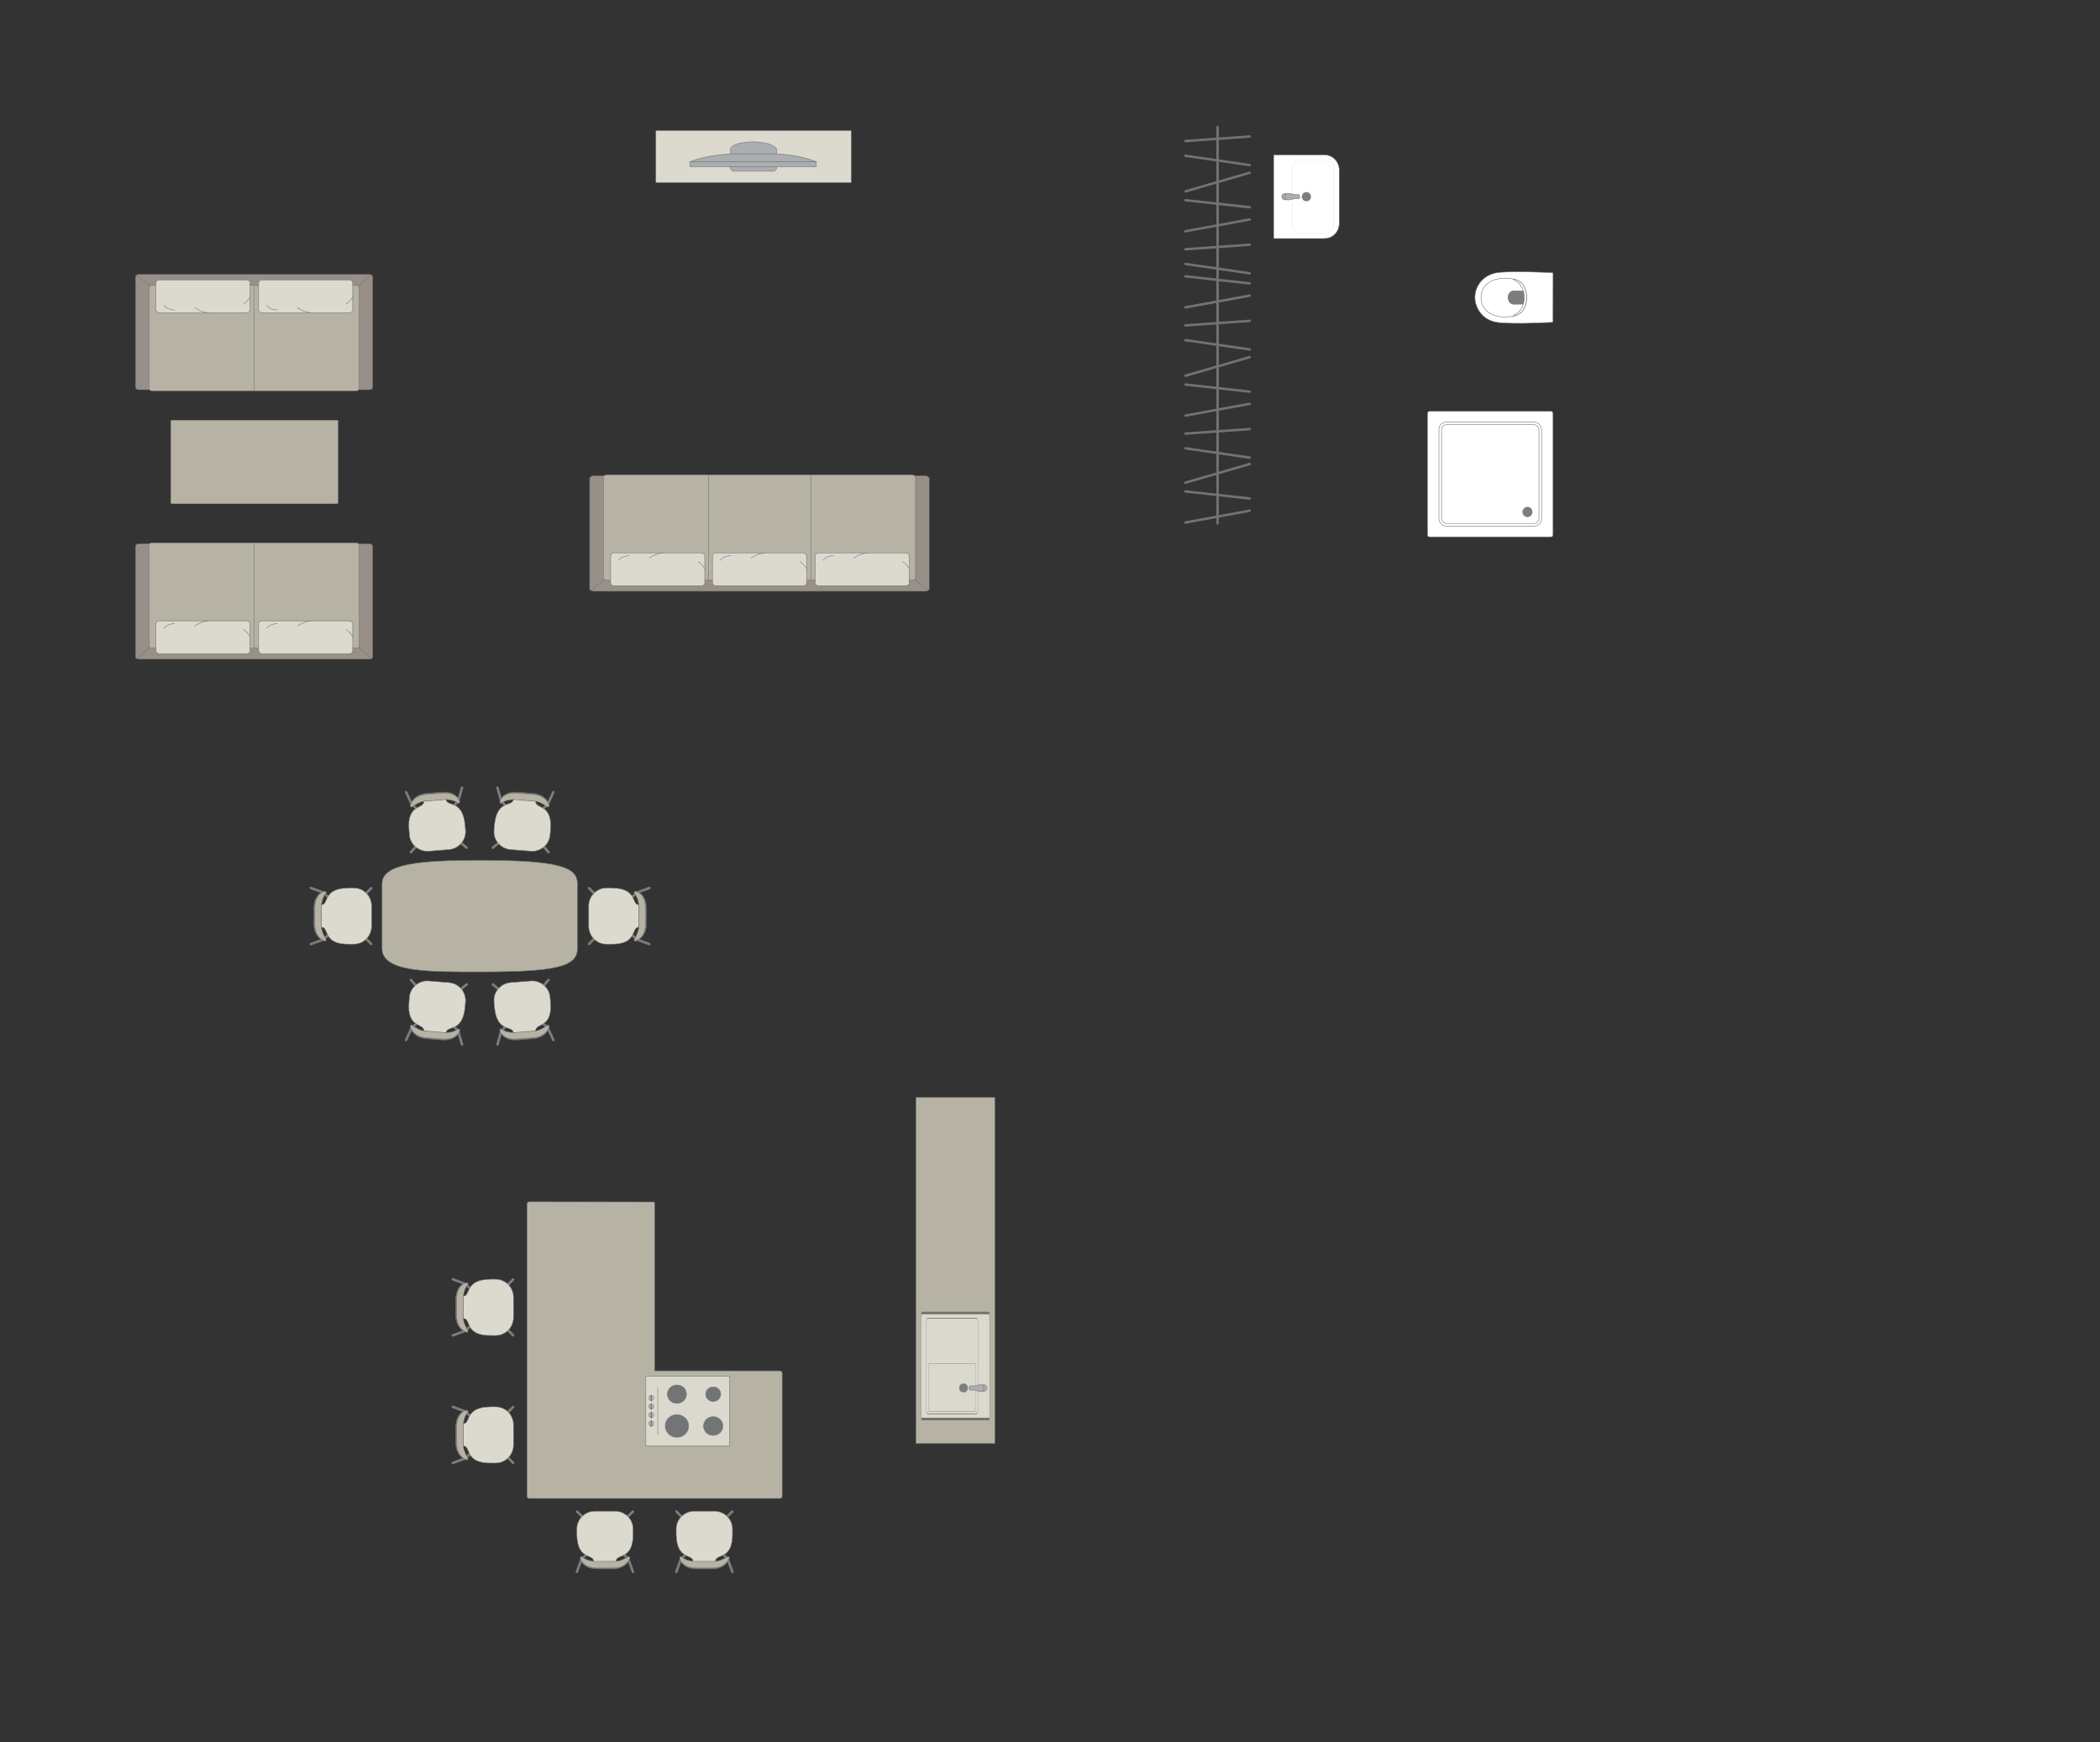 <?xml version="1.0" encoding="UTF-8"?>
<!DOCTYPE svg PUBLIC "-//W3C//DTD SVG 1.1//EN" "http://www.w3.org/Graphics/SVG/1.1/DTD/svg11.dtd">
<!-- Creator: CorelDRAW -->
<svg xmlns="http://www.w3.org/2000/svg" xml:space="preserve" width="150.502mm" height="124.867mm" version="1.1" style="shape-rendering:geometricPrecision; text-rendering:geometricPrecision; image-rendering:optimizeQuality; fill-rule:evenodd; clip-rule:evenodd"
viewBox="0 0 16180.78 13424.76"
 xmlns:xlink="http://www.w3.org/1999/xlink"
 xmlns:xodm="http://www.corel.com/coreldraw/odm/2003">
 <rect x="0" y="0" width="16180.78" height="13424.76" fill="#333333" stroke="none"/>
 <defs>
  <style type="text/css">
   <![CDATA[
    .str2 {stroke:#727271;stroke-width:3.78;stroke-miterlimit:22.926}
    .str0 {stroke:#727271;stroke-width:3.78;stroke-linejoin:round;stroke-miterlimit:22.926}
    .str3 {stroke:#727271;stroke-width:3.78;stroke-linecap:round;stroke-miterlimit:22.926}
    .str1 {stroke:#727271;stroke-width:3.78;stroke-linecap:round;stroke-linejoin:round;stroke-miterlimit:22.926}
    .str4 {stroke:#727271;stroke-width:18.95;stroke-linecap:round;stroke-linejoin:round;stroke-miterlimit:22.926}
    .fil4 {fill:none}
    .fil2 {fill:#DCD9CF}
    .fil9 {fill:#C8C8C8}
    .fil0 {fill:#B6B3A5}
    .fil5 {fill:#AAAEB1}
    .fil3 {fill:#989088}
    .fil1 {fill:#7C7D7E}
    .fil8 {fill:#737476}
    .fil7 {fill:#DBD9CD}
    .fil6 {fill:white}
   ]]>
  </style>
 </defs>
 <g id="мебель">
  <g id="_2324036406608">
   <path class="fil0 str0" d="M3698.82 6629.07l0 0c-466.74,0 -754.94,26.75 -754.94,180.55l0 499.01c0,184.82 358.07,180.53 751.79,180.53l0 0c575.22,0 753.38,-35.05 753.38,-180.53l0 -499.01c0,-126.55 -135.92,-180.55 -750.23,-180.55z"/>
   <g>
    <g>
     <rect class="fil1 str1" transform="matrix(0.109 -0.091 0.093 0.107 4160.54 6505.39)" width="132.75" height="696.93" rx="66.38" ry="66.38"/>
     <rect class="fil1 str1" transform="matrix(-0.093 -0.107 -0.109 0.091 3872 6482.41)" width="132.75" height="696.93" rx="66.38" ry="66.38"/>
     <rect class="fil1 str1" transform="matrix(0.109 -0.091 0.093 0.107 3851.23 6173.26)" width="132.75" height="696.93" rx="66.38" ry="66.38"/>
     <rect class="fil1 str1" transform="matrix(-0.093 -0.107 -0.109 0.091 4230.51 6203.45)" width="132.75" height="696.93" rx="66.38" ry="66.38"/>
     <rect class="fil1 str1" transform="matrix(0.138 -0.037 0.048 0.171 3821.24 6062.63)" width="132.75" height="696.93" rx="66.38" ry="66.38"/>
     <rect class="fil1 str1" transform="matrix(-0.13 -0.059 -0.074 0.161 4276.61 6098.89)" width="132.75" height="696.93" rx="66.38" ry="66.38"/>
     <path class="fil2 str1" d="M4127.5 6171.89l-171.91 -13.88c-2.98,64.59 -128.22,-4.78 -146.36,203.65l-2.98 37.34c-5.99,75.2 51.44,141.7 127.62,147.76l155.36 12.36c76.17,6.07 143.39,-50.5 149.38,-125.7l2.71 -34.04c20.05,-213.11 -120.96,-160.3 -113.81,-227.5z"/>
     <path class="fil1 str1" d="M4216.87 6215.76c0,0 -53.84,-41.37 -89.33,-44.24 -35.49,-2.87 -171.92,-13.9 -171.92,-13.9 0,0 -57.62,1.66 -90.57,29.58 -10.69,6.2 -16.17,-4.56 -12.47,-14.44 0,0 17.99,-77.37 137.57,-67.85 119.59,9.53 115.76,9.21 115.76,9.21 0,0 95.04,1.26 122.9,84.19 8.54,27.3 -11.93,17.45 -11.93,17.45z"/>
     <path class="fil0 str1" d="M4216.86 6215.89c0,0 -54.06,-38.6 -89.55,-41.46 -35.5,-2.87 -171.92,-13.89 -171.92,-13.89 0,0 -57.58,1.19 -90.35,26.82 -10.65,5.68 -16.19,-4.31 -12.56,-13.44 0,0 17.52,-71.46 137.11,-61.95 119.59,9.53 115.75,9.21 115.75,9.21 0,0 95.01,1.73 123.34,78.63 8.7,25.3 -11.82,16.06 -11.82,16.06z"/>
    </g>
    <g>
     <rect class="fil1 str1" transform="matrix(-0.109 -0.091 -0.093 0.107 3232.39 6505.39)" width="132.75" height="696.93" rx="66.38" ry="66.38"/>
     <rect class="fil1 str1" transform="matrix(0.093 -0.107 0.109 0.091 3520.93 6482.41)" width="132.75" height="696.93" rx="66.38" ry="66.38"/>
     <rect class="fil1 str1" transform="matrix(-0.109 -0.091 -0.093 0.107 3541.7 6173.26)" width="132.75" height="696.93" rx="66.38" ry="66.38"/>
     <rect class="fil1 str1" transform="matrix(0.093 -0.107 0.109 0.091 3162.42 6203.45)" width="132.75" height="696.93" rx="66.38" ry="66.38"/>
     <rect class="fil1 str1" transform="matrix(-0.138 -0.037 -0.048 0.171 3571.69 6062.63)" width="132.75" height="696.93" rx="66.38" ry="66.38"/>
     <rect class="fil1 str1" transform="matrix(0.13 -0.059 0.074 0.161 3116.32 6098.89)" width="132.75" height="696.93" rx="66.38" ry="66.38"/>
     <path class="fil2 str1" d="M3265.43 6171.89l171.91 -13.88c2.98,64.59 128.22,-4.78 146.36,203.65l2.98 37.34c5.99,75.2 -51.44,141.7 -127.62,147.76l-155.36 12.36c-76.17,6.07 -143.39,-50.5 -149.38,-125.7l-2.71 -34.04c-20.05,-213.11 120.96,-160.3 113.81,-227.5z"/>
     <path class="fil1 str1" d="M3176.06 6215.76c0,0 53.84,-41.37 89.33,-44.24 35.49,-2.87 171.92,-13.9 171.92,-13.9 0,0 57.62,1.66 90.57,29.58 10.69,6.2 16.17,-4.56 12.47,-14.44 0,0 -17.99,-77.37 -137.57,-67.85 -119.59,9.53 -115.76,9.21 -115.76,9.21 0,0 -95.04,1.26 -122.9,84.19 -8.54,27.3 11.93,17.45 11.93,17.45z"/>
     <path class="fil0 str1" d="M3176.07 6215.89c0,0 54.06,-38.6 89.55,-41.46 35.5,-2.87 171.92,-13.89 171.92,-13.89 0,0 57.58,1.19 90.35,26.82 10.65,5.68 16.19,-4.31 12.56,-13.44 0,0 -17.52,-71.46 -137.11,-61.95 -119.59,9.53 -115.75,9.21 -115.75,9.21 0,0 -95.01,1.73 -123.34,78.63 -8.7,25.3 11.82,16.06 11.82,16.06z"/>
    </g>
   </g>
   <g>
    <g>
     <rect class="fil1 str1" transform="matrix(0.109 0.091 0.093 -0.107 4160.54 7612.85)" width="132.75" height="696.93" rx="66.38" ry="66.38"/>
     <rect class="fil1 str1" transform="matrix(-0.093 0.107 -0.109 -0.091 3872 7635.82)" width="132.75" height="696.93" rx="66.38" ry="66.38"/>
     <rect class="fil1 str1" transform="matrix(0.109 0.091 0.093 -0.107 3851.23 7944.97)" width="132.75" height="696.93" rx="66.38" ry="66.38"/>
     <rect class="fil1 str1" transform="matrix(-0.093 0.107 -0.109 -0.091 4230.51 7914.78)" width="132.75" height="696.93" rx="66.38" ry="66.38"/>
     <rect class="fil1 str1" transform="matrix(0.138 0.037 0.048 -0.171 3821.24 8055.6)" width="132.75" height="696.93" rx="66.38" ry="66.38"/>
     <rect class="fil1 str1" transform="matrix(-0.13 0.059 -0.074 -0.161 4276.61 8019.34)" width="132.75" height="696.93" rx="66.38" ry="66.38"/>
     <path class="fil2 str1" d="M4127.5 7946.34l-171.91 13.88c-2.98,-64.59 -128.22,4.78 -146.36,-203.65l-2.98 -37.34c-5.99,-75.2 51.44,-141.7 127.62,-147.76l155.36 -12.36c76.17,-6.07 143.39,50.5 149.38,125.7l2.71 34.04c20.05,213.11 -120.96,160.3 -113.81,227.5z"/>
     <path class="fil1 str1" d="M4216.87 7902.47c0,0 -53.84,41.37 -89.33,44.24 -35.49,2.87 -171.92,13.9 -171.92,13.9 0,0 -57.62,-1.66 -90.57,-29.58 -10.69,-6.2 -16.17,4.56 -12.47,14.44 0,0 17.99,77.37 137.57,67.85 119.59,-9.53 115.76,-9.21 115.76,-9.21 0,0 95.04,-1.26 122.9,-84.19 8.54,-27.3 -11.93,-17.45 -11.93,-17.45z"/>
     <path class="fil0 str1" d="M4216.86 7902.35c0,0 -54.06,38.6 -89.55,41.46 -35.5,2.87 -171.92,13.89 -171.92,13.89 0,0 -57.58,-1.19 -90.35,-26.82 -10.65,-5.68 -16.19,4.31 -12.56,13.44 0,0 17.52,71.46 137.11,61.95 119.59,-9.53 115.75,-9.21 115.75,-9.21 0,0 95.01,-1.73 123.34,-78.63 8.7,-25.3 -11.82,-16.06 -11.82,-16.06z"/>
    </g>
    <g>
     <rect class="fil1 str1" transform="matrix(-0.109 0.091 -0.093 -0.107 3232.39 7612.85)" width="132.75" height="696.93" rx="66.38" ry="66.38"/>
     <rect class="fil1 str1" transform="matrix(0.093 0.107 0.109 -0.091 3520.93 7635.82)" width="132.75" height="696.93" rx="66.38" ry="66.38"/>
     <rect class="fil1 str1" transform="matrix(-0.109 0.091 -0.093 -0.107 3541.7 7944.97)" width="132.75" height="696.93" rx="66.38" ry="66.38"/>
     <rect class="fil1 str1" transform="matrix(0.093 0.107 0.109 -0.091 3162.42 7914.78)" width="132.75" height="696.93" rx="66.38" ry="66.38"/>
     <rect class="fil1 str1" transform="matrix(-0.138 0.037 -0.048 -0.171 3571.69 8055.6)" width="132.75" height="696.93" rx="66.38" ry="66.38"/>
     <rect class="fil1 str1" transform="matrix(0.13 0.059 0.074 -0.161 3116.32 8019.34)" width="132.75" height="696.93" rx="66.38" ry="66.38"/>
     <path class="fil2 str1" d="M3265.43 7946.34l171.91 13.88c2.98,-64.59 128.22,4.78 146.36,-203.65l2.98 -37.34c5.99,-75.2 -51.44,-141.7 -127.62,-147.76l-155.36 -12.36c-76.17,-6.07 -143.39,50.5 -149.38,125.7l-2.71 34.04c-20.05,213.11 120.96,160.3 113.81,227.5z"/>
     <path class="fil1 str1" d="M3176.06 7902.47c0,0 53.84,41.37 89.33,44.24 35.49,2.87 171.92,13.9 171.92,13.9 0,0 57.62,-1.66 90.57,-29.58 10.69,-6.2 16.17,4.56 12.47,14.44 0,0 -17.99,77.37 -137.57,67.85 -119.59,-9.53 -115.76,-9.21 -115.76,-9.21 0,0 -95.04,-1.26 -122.9,-84.19 -8.54,-27.3 11.93,-17.45 11.93,-17.45z"/>
     <path class="fil0 str1" d="M3176.07 7902.35c0,0 54.06,38.6 89.55,41.46 35.5,2.87 171.92,13.89 171.92,13.89 0,0 57.58,-1.19 90.35,-26.82 10.65,-5.68 16.19,4.31 12.56,13.44 0,0 -17.52,71.46 -137.11,61.95 -119.59,-9.53 -115.75,-9.21 -115.75,-9.21 0,0 -95.01,-1.73 -123.34,-78.63 -8.7,-25.3 11.82,-16.06 11.82,-16.06z"/>
    </g>
   </g>
  </g>
  <g id="_2324036420000">
   <rect class="fil1 str1" transform="matrix(-0.1 0.101 0.1 0.101 2804.03 7203.87)" width="132.75" height="696.93" rx="66.38" ry="66.38"/>
   <rect class="fil1 str1" transform="matrix(-0.1 -0.101 0.1 -0.101 2804.03 6914.41)" width="132.75" height="696.93" rx="66.38" ry="66.38"/>
   <rect class="fil1 str1" transform="matrix(-0.1 0.101 0.1 0.101 2497.49 6869.17)" width="132.75" height="696.93" rx="66.38" ry="66.38"/>
   <rect class="fil1 str1" transform="matrix(-0.1 -0.101 0.1 -0.101 2497.49 7249.65)" width="132.75" height="696.93" rx="66.38" ry="66.38"/>
   <rect class="fil1 str1" transform="matrix(-0.048 0.134 0.166 0.061 2389.6 6830.5)" width="132.75" height="696.93" rx="66.38" ry="66.38"/>
   <rect class="fil1 str1" transform="matrix(-0.048 -0.134 0.166 -0.061 2389.6 7287.31)" width="132.75" height="696.93" rx="66.38" ry="66.38"/>
   <path class="fil2 str1" d="M2474.2 7144.47l-0.18 -172.48c64.63,2.17 5.4,-128.19 214.62,-129.72l37.46 0c75.45,0 137.17,62.52 137.17,138.93l0 155.85c0,76.42 -61.72,138.94 -137.17,138.94l-34.14 0c-214.04,3.07 -150.21,-133.32 -217.76,-131.51z"/>
   <path class="fil1 str1" d="M2510.84 7237.03c0,0 -36.96,-56.95 -37.02,-92.56 -0.04,-35.61 -0.2,-172.48 -0.2,-172.48 0,0 6.22,-57.3 36.67,-87.93 7.02,-10.17 -3.27,-16.49 -13.42,-13.59 0,0 -78.55,11.79 -78.55,131.76 0,119.97 0,116.12 0,116.12 0,0 -6.29,94.85 74.17,129.2 26.53,10.68 18.34,-10.51 18.34,-10.51z"/>
   <path class="fil0 str1" d="M2510.97 7237.03c0,0 -34.18,-56.95 -34.22,-92.56 -0.04,-35.61 -0.19,-172.48 -0.19,-172.48 0,0 5.75,-57.3 33.91,-87.93 6.49,-10.17 -3.02,-16.49 -12.41,-13.59 0,0 -72.64,11.79 -72.64,131.76 0,119.97 0,116.12 0,116.12 0,0 -5.82,94.85 68.59,129.2 24.53,10.68 16.95,-10.51 16.95,-10.51z"/>
  </g>
  <g id="_2324036420960">
   <rect class="fil1 str1" transform="matrix(0.1 0.101 -0.1 0.101 4595.02 7203.87)" width="132.75" height="696.93" rx="66.38" ry="66.38"/>
   <rect class="fil1 str1" transform="matrix(0.1 -0.101 -0.1 -0.101 4595.02 6914.41)" width="132.75" height="696.93" rx="66.38" ry="66.38"/>
   <rect class="fil1 str1" transform="matrix(0.1 0.101 -0.1 0.101 4901.55 6869.17)" width="132.75" height="696.93" rx="66.38" ry="66.38"/>
   <rect class="fil1 str1" transform="matrix(0.1 -0.101 -0.1 -0.101 4901.55 7249.65)" width="132.75" height="696.93" rx="66.38" ry="66.38"/>
   <rect class="fil1 str1" transform="matrix(0.048 0.134 -0.166 0.061 5009.45 6830.5)" width="132.75" height="696.93" rx="66.38" ry="66.38"/>
   <rect class="fil1 str1" transform="matrix(0.048 -0.134 -0.166 -0.061 5009.45 7287.31)" width="132.75" height="696.93" rx="66.38" ry="66.38"/>
   <path class="fil2 str1" d="M4924.85 7144.47l0.18 -172.48c-64.63,2.17 -5.4,-128.19 -214.62,-129.72l-37.46 0c-75.45,0 -137.17,62.52 -137.17,138.93l0 155.85c0,76.42 61.72,138.94 137.17,138.94l34.14 0c214.04,3.07 150.21,-133.32 217.76,-131.51z"/>
   <path class="fil1 str1" d="M4888.21 7237.03c0,0 36.96,-56.95 37.02,-92.56 0.04,-35.61 0.2,-172.48 0.2,-172.48 0,0 -6.22,-57.3 -36.67,-87.93 -7.02,-10.17 3.27,-16.49 13.42,-13.59 0,0 78.55,11.79 78.55,131.76 0,119.97 0,116.12 0,116.12 0,0 6.29,94.85 -74.17,129.2 -26.53,10.68 -18.34,-10.51 -18.34,-10.51z"/>
   <path class="fil0 str1" d="M4888.08 7237.03c0,0 34.18,-56.95 34.22,-92.56 0.04,-35.61 0.19,-172.48 0.19,-172.48 0,0 -5.75,-57.3 -33.91,-87.93 -6.49,-10.17 3.02,-16.49 12.41,-13.59 0,0 72.64,11.79 72.64,131.76 0,119.97 0,116.12 0,116.12 0,0 5.82,94.85 -68.59,129.2 -24.53,10.68 -16.95,-10.51 -16.95,-10.51z"/>
  </g>
  <g id="_2324036356832">
   <rect class="fil3 str2" x="4543.43" y="3666.98" width="2616.19" height="888.9" rx="32.72" ry="18.68"/>
   <rect class="fil0 str2" x="4648.8" y="3658.37" width="2405.47" height="812.93" rx="33.15" ry="18.26"/>
   <line class="fil4 str2" x1="6247.36" y1="4471.3" x2="6247.36" y2= "3658.36" />
   <line class="fil4 str2" x1="7152.49" y1="4551.59" x2="7048.31" y2= "4466.7" />
   <line class="fil4 str2" x1="4550.7" y1="4551.58" x2="4654.71" y2= "4466.66" />
   <g>
    <rect class="fil2 str3" x="6280.44" y="4260.52" width="725.39" height="253.65" rx="25.13" ry="23.44"/>
    <path class="fil4 str3" d="M6579.22 4300.81c0,0 37.59,-31.87 102.15,-40.3"/>
    <path class="fil4 str3" d="M7005.83 4382.4c0,0 -22.39,-39.45 -51.89,-54.2"/>
    <path class="fil4 str3" d="M6422.66 4282.03c0,0 -56.24,0.62 -80.23,35.59"/>
   </g>
   <g>
    <rect class="fil2 str3" x="5489.6" y="4260.52" width="725.39" height="253.65" rx="25.13" ry="23.44"/>
    <path class="fil4 str3" d="M5788.37 4300.81c0,0 37.6,-31.87 102.16,-40.3"/>
    <path class="fil4 str3" d="M6214.99 4382.4c0,0 -22.39,-39.45 -51.89,-54.2"/>
    <path class="fil4 str3" d="M5631.83 4282.03c0,0 -56.24,0.62 -80.23,35.59"/>
   </g>
   <g>
    <rect class="fil2 str3" x="4704.98" y="4260.52" width="725.39" height="253.65" rx="25.13" ry="23.44"/>
    <path class="fil4 str3" d="M5003.75 4300.81c0,0 37.6,-31.87 102.16,-40.3"/>
    <path class="fil4 str3" d="M5430.37 4382.4c0,0 -22.39,-39.45 -51.89,-54.2"/>
    <path class="fil4 str3" d="M4847.2 4282.03c0,0 -56.24,0.62 -80.23,35.59"/>
   </g>
   <line class="fil4 str2" x1="5459.29" y1="4471.3" x2="5459.29" y2= "3658.36" />
  </g>
  <g id="_2324036361632">
   <rect class="fil3 str2" x="1043.85" y="2115.04" width="1827.71" height="888.05" rx="22.86" ry="18.66"/>
   <rect class="fil0 str2" x="1147.79" y="2199.54" width="1620.1" height="812.15" rx="22.33" ry="18.24"/>
   <line class="fil4 str2" x1="1957.84" y1="2199.54" x2="1957.84" y2= "3011.7" />
   <line class="fil4 str2" x1="2864.51" y1="2119.32" x2="2760.33" y2= "2204.14" />
   <line class="fil4 str2" x1="1051.3" y1="2119.35" x2="1155.31" y2= "2204.17" />
   <g>
    <rect class="fil2 str3" x="1992.47" y="2156.71" width="725.39" height="253.41" rx="25.13" ry="23.42"/>
    <path class="fil4 str3" d="M2291.25 2369.87c0,0 37.59,31.83 102.15,40.25"/>
    <path class="fil4 str3" d="M2717.86 2288.36c0,0 -22.39,39.4 -51.89,54.14"/>
    <path class="fil4 str3" d="M2134.69 2388.63c0,0 -56.24,-0.63 -80.23,-35.55"/>
   </g>
   <g>
    <rect class="fil2 str3" x="1201.63" y="2156.71" width="725.39" height="253.41" rx="25.13" ry="23.42"/>
    <path class="fil4 str3" d="M1500.4 2369.87c0,0 37.6,31.83 102.16,40.25"/>
    <path class="fil4 str3" d="M1927.02 2288.36c0,0 -22.39,39.4 -51.89,54.14"/>
    <path class="fil4 str3" d="M1343.85 2388.63c0,0 -56.24,-0.63 -80.23,-35.55"/>
   </g>
  </g>
  <rect class="fil0 str0" transform="matrix(-1.72365E-15 -0.101 0.81 -3.33663E-14 1315.04 3881.67)" width="6371.89" height="1592.98" rx="27.03" ry="27.03"/>
  <g id="_2324036366912">
   <rect class="fil3 str2" x="1043.85" y="4191.23" width="1827.71" height="888.05" rx="22.86" ry="18.66"/>
   <rect class="fil0 str2" x="1147.79" y="4182.63" width="1620.1" height="812.15" rx="22.33" ry="18.24"/>
   <line class="fil4 str2" x1="1957.84" y1="4994.78" x2="1957.84" y2= "4182.63" />
   <line class="fil4 str2" x1="2864.51" y1="5075" x2="2760.33" y2= "4990.18" />
   <line class="fil4 str2" x1="1051.3" y1="5074.98" x2="1155.31" y2= "4990.15" />
   <g>
    <rect class="fil2 str3" x="1992.47" y="4784.2" width="725.39" height="253.41" rx="25.13" ry="23.42"/>
    <path class="fil4 str3" d="M2291.25 4824.45c0,0 37.59,-31.83 102.15,-40.25"/>
    <path class="fil4 str3" d="M2717.86 4905.97c0,0 -22.39,-39.4 -51.89,-54.14"/>
    <path class="fil4 str3" d="M2134.69 4805.69c0,0 -56.24,0.63 -80.23,35.55"/>
   </g>
   <g>
    <rect class="fil2 str3" x="1201.63" y="4784.2" width="725.39" height="253.41" rx="25.13" ry="23.42"/>
    <path class="fil4 str3" d="M1500.4 4824.45c0,0 37.6,-31.83 102.16,-40.25"/>
    <path class="fil4 str3" d="M1927.02 4905.97c0,0 -22.39,-39.4 -51.89,-54.14"/>
    <path class="fil4 str3" d="M1343.85 4805.69c0,0 -56.24,0.63 -80.23,35.55"/>
   </g>
  </g>
  <g id="_2324036370800">
   <rect class="fil2 str2" x="5053.43" y="1005.82" width="1505.17" height="401.02"/>
   <g>
    <path class="fil5 str2" d="M5806.52 1093.16l0 0c-72.73,0 -178.7,15.54 -178.7,61.85l0 134.06c0,16.73 13.7,30.43 30.43,30.43l295.54 0c16.73,0 30.43,-13.69 30.43,-30.43l0 -132.39c0,-42.09 -106.52,-63.52 -177.7,-63.52z"/>
    <rect class="fil5 str2" x="5316.75" y="1247.29" width="972.87" height="36.77"/>
    <path class="fil5 str2" d="M5981.88 1186.11l-355.05 0c0,0 -194.23,9.71 -310.08,61.19l972.87 0c0,0 -112.17,-53.83 -307.74,-61.19z"/>
   </g>
  </g>
  <g id="_2324036375600">
   <path class="fil6 str2" d="M11013.73 4137.15l937.47 0c8.28,0 15.06,-6.87 15.06,-15.27l0 -937.09c0,-8.4 -6.78,-15.26 -15.06,-15.26l-937.47 0c-8.3,0 -15.07,6.86 -15.07,15.26l0 937.09c0,8.4 6.77,15.27 15.07,15.27z"/>
   <rect class="fil6 str2" x="11087.1" y="3252.76" width="790.71" height="801.16" rx="54.81" ry="55.54"/>
   <rect class="fil6 str2" x="11107.2" y="3273.12" width="750.52" height="760.44" rx="37.06" ry="37.55"/>
   <ellipse class="fil1 str2" cx="11769.3" cy="3945.07" rx="36.4" ry="36.88"/>
  </g>
  <g id="_2324036375120">
   <path class="fil6 str2" d="M11965.94 2481.37l0.66 -375.06c0,-3.24 -2.34,-5.17 -5.14,-5.28 -135.38,-4.89 -267.02,-11.1 -390.56,-3.5 -144.02,5.14 -202.32,110.6 -205.81,181.74 -6.62,72.14 43.87,203.49 205.81,208.36 129,8.98 260.37,1.24 390.56,-3.49 1.74,-0.16 4.45,-0.27 4.48,-2.76z"/>
   <path class="fil6 str2" d="M11702.88 2420.1c79.58,-42.99 79.58,-209.21 0,-255.03 -79.85,-40.44 -283.14,-36.06 -291.35,122.41 0,170.98 213.32,175.7 291.35,132.62z"/>
   <path class="fil1 str2" d="M11744.49 2292.59l0 -41.83c-0.02,-5.87 -4.85,-9.18 -9.46,-9.2 -24.7,-0.13 -49.39,-0.26 -74.09,-0.39 -56.65,8.02 -53.44,97.7 0.46,102.89 24.53,-0.14 49.08,-0.29 73.61,-0.43 4.47,0.16 9.32,-2.19 9.45,-6.35l0.02 -44.68z"/>
   <path class="fil6 str2" d="M11673.6 2422.75l-14 13.17c55.07,-11.11 100.19,-45.63 102.96,-143.1 -4.93,-89.19 -37.59,-129.42 -101.73,-142.29l14.5 13.08c45.92,21.61 69.97,76.03 69.15,128.97 0.89,50.08 -20.91,106.86 -70.89,130.17z"/>
  </g>
  <g id="_2324036376704">
   <path class="fil6 str2" d="M10318.79 1308.32l0 415.16c0,63.06 -51.57,114.63 -114.63,114.63l-387 0c-2.03,0 -3.68,-1.64 -3.68,-3.68l0 -637.72c0,-2.03 1.64,-3.68 3.68,-3.68l386.35 0c63.41,0 115.29,51.87 115.29,115.29z"/>
   <rect class="fil6 str2" transform="matrix(2.66633E-15 -0.101 0.162 4.2773E-15 9959.17 1798.06)" width="5598.26" height="1948.26" rx="499.08" ry="499.08"/>
   <circle class="fil1 str2" transform="matrix(4.43952E-15 -0.168 0.167 4.4176E-15 10066.1 1515.56)" r="208.95"/>
   <g>
    <ellipse class="fil5 str2" cx="9901.23" cy="1515.51" rx="24.86" ry="24.82"/>
    <path class="fil5 str2" d="M9976.21 1531.74l27.78 0c5.57,0 10.12,-5.98 10.12,-13.29l0 -5.76c0,-7.31 -4.55,-13.29 -10.12,-13.29l-27.9 0c-17.87,0 -74.69,-30.04 -74.69,13.29l0 5.76c0,40.93 56.82,13.29 74.81,13.29z"/>
   </g>
  </g>
  <path class="fil0 str0" d="M4060.56 11530.08l0 -2252.27c0,-9.18 7.54,-16.68 16.69,-16.68l953.25 0.83c13.17,0.01 13.17,0.01 13.17,13.22l0 1288.48 966.41 0c9.17,0 16.68,7.5 16.68,16.68l0 949.74c0,9.18 -7.49,16.68 -16.68,16.68l-1932.82 0c-9.18,0 -16.69,-7.49 -16.69,-16.68z"/>
  <g id="_2324036376416">
   <rect class="fil7 str0" x="4976" y="10604.63" width="645.08" height="537.56"/>
   <ellipse class="fil8 str0" cx="5495.42" cy="10988.87" rx="74.62" ry="72.14"/>
   <ellipse class="fil8 str0" cx="5495.42" cy="10743.33" rx="57.96" ry="56.02"/>
   <ellipse class="fil8 str0" cx="5215.77" cy="10743.33" rx="73.34" ry="70.9"/>
   <ellipse class="fil8 str0" cx="5215.77" cy="10988.25" rx="90.27" ry="87.26"/>
   <ellipse class="fil9 str0" cx="5018.44" cy="10771.96" rx="19.49" ry="18.84"/>
   <path class="fil8 str2" d="M5021.94 10795.19l-7.01 0c-0.1,0 -0.17,-0.08 -0.17,-0.17l0 -38.59c0,-1.82 1.48,-3.3 3.3,-3.3l0.87 0c1.75,0 3.18,1.43 3.18,3.18l0 38.7c0,0.1 -0.08,0.17 -0.17,0.17z"/>
   <ellipse class="fil9 str0" cx="5018.44" cy="10837.32" rx="19.49" ry="18.84"/>
   <path class="fil8 str2" d="M5021.94 10860.55l-7.01 0c-0.1,0 -0.17,-0.08 -0.17,-0.17l0 -38.59c0,-1.82 1.48,-3.3 3.3,-3.3l0.87 0c1.75,0 3.18,1.43 3.18,3.18l0 38.7c0,0.1 -0.08,0.17 -0.17,0.17z"/>
   <ellipse class="fil9 str0" cx="5018.44" cy="10903.22" rx="19.49" ry="18.84"/>
   <path class="fil8 str2" d="M5021.94 10926.45l-7.01 0c-0.1,0 -0.17,-0.08 -0.17,-0.17l0 -38.59c0,-1.82 1.48,-3.3 3.3,-3.3l0.87 0c1.75,0 3.18,1.43 3.18,3.18l0 38.7c0,0.1 -0.08,0.17 -0.17,0.17z"/>
   <ellipse class="fil9 str0" cx="5018.44" cy="10968.67" rx="19.49" ry="18.84"/>
   <path class="fil8 str2" d="M5021.94 10991.89l-7.01 0c-0.1,0 -0.17,-0.08 -0.17,-0.17l0 -38.59c0,-1.82 1.48,-3.3 3.3,-3.3l0.87 0c1.75,0 3.18,1.43 3.18,3.18l0 38.7c0,0.1 -0.08,0.17 -0.17,0.17z"/>
   <line class="fil4 str1" x1="5068.03" y1="11054.3" x2="5068.03" y2= "10692.5" />
  </g>
  <polygon class="fil0 str0" points="7057.2,8456.66 7665.24,8456.66 7665.24,11123.48 7057.2,11123.48 "/>
  <g id="_2324036382608">
   <rect class="fil7 str0" transform="matrix(-1.38319E-13 5.223 -0.404 -1.07127E-14 7624.62 10117.8)" width="156.45" height="1302.41" rx="5.85" ry="5.85"/>
   <rect class="fil2 str0" transform="matrix(-3.59384E-14 1.357 -0.404 -1.07127E-14 7535.42 10158.4)" width="542.85" height="984.9" rx="26.76" ry="26.76"/>
   <rect class="fil7 str0" transform="matrix(-1.8116E-14 0.684 -0.372 -9.84075E-15 7519.21 10506.8)" width="542.85" height="984.9" rx="26.76" ry="26.76"/>
   <circle class="fil1 str2" transform="matrix(-9.38224E-15 0.354 -0.349 -9.24696E-15 7580.39 10695.9)" r="50.37"/>
   <circle class="fil1 str2" transform="matrix(-1.72011E-14 0.649 -0.64 -1.69531E-14 7424 10695.3)" r="50.37"/>
   <g>
    <ellipse class="fil5 str2" cx="7580.39" cy="10695.93" rx="24.86" ry="24.82"/>
    <path class="fil5 str2" d="M7505.41 10679.71l-27.78 0c-5.57,0 -10.12,5.98 -10.12,13.29l0 5.76c0,7.31 4.55,13.29 10.12,13.29l27.9 0c17.87,0 74.69,30.04 74.69,-13.29l0 -5.76c0,-40.93 -56.82,-13.29 -74.81,-13.29z"/>
   </g>
  </g>
  <g id="_2324036387936">
   <rect class="fil1 str1" transform="matrix(-0.1 0.101 0.1 0.101 3897.34 10219.1)" width="132.75" height="696.93" rx="66.38" ry="66.38"/>
   <rect class="fil1 str1" transform="matrix(-0.1 -0.101 0.1 -0.101 3897.34 9929.68)" width="132.75" height="696.93" rx="66.38" ry="66.38"/>
   <rect class="fil1 str1" transform="matrix(-0.1 0.101 0.1 0.101 3590.81 9884.44)" width="132.75" height="696.93" rx="66.38" ry="66.38"/>
   <rect class="fil1 str1" transform="matrix(-0.1 -0.101 0.1 -0.101 3590.81 10264.9)" width="132.75" height="696.93" rx="66.38" ry="66.38"/>
   <rect class="fil1 str1" transform="matrix(-0.048 0.134 0.166 0.061 3482.91 9845.77)" width="132.75" height="696.93" rx="66.38" ry="66.38"/>
   <rect class="fil1 str1" transform="matrix(-0.048 -0.134 0.166 -0.061 3482.91 10302.6)" width="132.75" height="696.93" rx="66.38" ry="66.38"/>
   <path class="fil2 str1" d="M3567.52 10159.74l-0.18 -172.48c64.63,2.17 5.4,-128.19 214.62,-129.72l37.46 0c75.45,0 137.17,62.52 137.17,138.93l0 155.85c0,76.42 -61.72,138.94 -137.17,138.94l-34.14 0c-214.04,3.07 -150.21,-133.32 -217.76,-131.51z"/>
   <path class="fil1 str1" d="M3604.16 10252.3c0,0 -36.96,-56.95 -37.02,-92.56 -0.04,-35.61 -0.2,-172.48 -0.2,-172.48 0,0 6.22,-57.3 36.67,-87.93 7.02,-10.17 -3.27,-16.49 -13.42,-13.59 0,0 -78.55,11.79 -78.55,131.76 0,119.97 0,116.12 0,116.12 0,0 -6.29,94.85 74.17,129.2 26.53,10.68 18.34,-10.51 18.34,-10.51z"/>
   <path class="fil0 str1" d="M3604.28 10252.3c0,0 -34.18,-56.95 -34.22,-92.56 -0.04,-35.61 -0.19,-172.48 -0.19,-172.48 0,0 5.75,-57.3 33.91,-87.93 6.49,-10.17 -3.02,-16.49 -12.41,-13.59 0,0 -72.64,11.79 -72.64,131.76 0,119.97 0,116.12 0,116.12 0,0 -5.82,94.85 68.59,129.2 24.53,10.68 16.95,-10.51 16.95,-10.51z"/>
  </g>
  <g id="_2324036386496">
   <rect class="fil1 str1" transform="matrix(-0.1 0.101 0.1 0.101 3897.34 11202.2)" width="132.75" height="696.93" rx="66.38" ry="66.38"/>
   <rect class="fil1 str1" transform="matrix(-0.1 -0.101 0.1 -0.101 3897.34 10912.8)" width="132.75" height="696.93" rx="66.38" ry="66.38"/>
   <rect class="fil1 str1" transform="matrix(-0.1 0.101 0.1 0.101 3590.81 10867.5)" width="132.75" height="696.93" rx="66.38" ry="66.38"/>
   <rect class="fil1 str1" transform="matrix(-0.1 -0.101 0.1 -0.101 3590.81 11248)" width="132.75" height="696.93" rx="66.38" ry="66.38"/>
   <rect class="fil1 str1" transform="matrix(-0.048 0.134 0.166 0.061 3482.91 10828.9)" width="132.75" height="696.93" rx="66.38" ry="66.38"/>
   <rect class="fil1 str1" transform="matrix(-0.048 -0.134 0.166 -0.061 3482.91 11285.7)" width="132.75" height="696.93" rx="66.38" ry="66.38"/>
   <path class="fil2 str1" d="M3567.52 11142.83l-0.18 -172.48c64.63,2.17 5.4,-128.19 214.62,-129.72l37.46 0c75.45,0 137.17,62.52 137.17,138.93l0 155.85c0,76.42 -61.72,138.94 -137.17,138.94l-34.14 0c-214.04,3.07 -150.21,-133.32 -217.76,-131.51z"/>
   <path class="fil1 str1" d="M3604.16 11235.39c0,0 -36.96,-56.95 -37.02,-92.56 -0.04,-35.61 -0.2,-172.48 -0.2,-172.48 0,0 6.22,-57.3 36.67,-87.93 7.02,-10.17 -3.27,-16.49 -13.42,-13.59 0,0 -78.55,11.79 -78.55,131.76 0,119.97 0,116.12 0,116.12 0,0 -6.29,94.85 74.17,129.2 26.53,10.68 18.34,-10.51 18.34,-10.51z"/>
   <path class="fil0 str1" d="M3604.28 11235.39c0,0 -34.18,-56.95 -34.22,-92.56 -0.04,-35.61 -0.19,-172.48 -0.19,-172.48 0,0 5.75,-57.3 33.91,-87.93 6.49,-10.17 -3.02,-16.49 -12.41,-13.59 0,0 -72.64,11.79 -72.64,131.76 0,119.97 0,116.12 0,116.12 0,0 -5.82,94.85 68.59,129.2 24.53,10.68 16.95,-10.51 16.95,-10.51z"/>
  </g>
  <g id="_2324036390480">
   <rect class="fil1 str1" transform="matrix(0.101 0.1 0.101 -0.1 4806.1 11704.2)" width="132.75" height="696.93" rx="66.38" ry="66.38"/>
   <rect class="fil1 str1" transform="matrix(-0.101 0.1 -0.101 -0.1 4516.64 11704.2)" width="132.75" height="696.93" rx="66.38" ry="66.38"/>
   <rect class="fil1 str1" transform="matrix(0.101 0.1 0.101 -0.1 4471.4 12010.7)" width="132.75" height="696.93" rx="66.38" ry="66.38"/>
   <rect class="fil1 str1" transform="matrix(-0.101 0.1 -0.101 -0.1 4851.88 12010.7)" width="132.75" height="696.93" rx="66.38" ry="66.38"/>
   <rect class="fil1 str1" transform="matrix(0.134 0.048 0.061 -0.166 4432.73 12118.6)" width="132.75" height="696.93" rx="66.38" ry="66.38"/>
   <rect class="fil1 str1" transform="matrix(-0.134 0.048 -0.061 -0.166 4889.54 12118.6)" width="132.75" height="696.93" rx="66.38" ry="66.38"/>
   <path class="fil2 str1" d="M4746.7 12034.01l-172.48 0.18c2.17,-64.63 -128.19,-5.4 -129.72,-214.62l0 -37.46c0,-75.45 62.52,-137.17 138.93,-137.17l155.85 0c76.42,0 138.94,61.72 138.94,137.17l0 34.14c3.07,214.04 -133.32,150.21 -131.51,217.76z"/>
   <path class="fil1 str1" d="M4839.26 11997.37c0,0 -56.95,36.96 -92.56,37.02 -35.61,0.04 -172.48,0.2 -172.48,0.2 0,0 -57.3,-6.22 -87.93,-36.67 -10.17,-7.02 -16.49,3.27 -13.59,13.42 0,0 11.79,78.55 131.76,78.55 119.97,0 116.12,0 116.12,0 0,0 94.85,6.29 129.2,-74.17 10.68,-26.53 -10.51,-18.34 -10.51,-18.34z"/>
   <path class="fil0 str1" d="M4839.26 11997.24c0,0 -56.95,34.18 -92.56,34.22 -35.61,0.04 -172.48,0.19 -172.48,0.19 0,0 -57.3,-5.75 -87.93,-33.91 -10.17,-6.49 -16.49,3.02 -13.59,12.41 0,0 11.79,72.64 131.76,72.64 119.97,0 116.12,0 116.12,0 0,0 94.85,5.82 129.2,-68.59 10.68,-24.53 -10.51,-16.95 -10.51,-16.95z"/>
  </g>
  <g id="_2324036393360">
   <rect class="fil1 str1" transform="matrix(0.101 0.1 0.101 -0.1 5571.89 11704.2)" width="132.75" height="696.93" rx="66.38" ry="66.38"/>
   <rect class="fil1 str1" transform="matrix(-0.101 0.1 -0.101 -0.1 5282.43 11704.2)" width="132.75" height="696.93" rx="66.38" ry="66.38"/>
   <rect class="fil1 str1" transform="matrix(0.101 0.1 0.101 -0.1 5237.19 12010.7)" width="132.75" height="696.93" rx="66.38" ry="66.38"/>
   <rect class="fil1 str1" transform="matrix(-0.101 0.1 -0.101 -0.1 5617.67 12010.7)" width="132.75" height="696.93" rx="66.38" ry="66.38"/>
   <rect class="fil1 str1" transform="matrix(0.134 0.048 0.061 -0.166 5198.52 12118.6)" width="132.75" height="696.93" rx="66.38" ry="66.38"/>
   <rect class="fil1 str1" transform="matrix(-0.134 0.048 -0.061 -0.166 5655.33 12118.6)" width="132.75" height="696.93" rx="66.38" ry="66.38"/>
   <path class="fil2 str1" d="M5512.49 12034.01l-172.48 0.18c2.17,-64.63 -128.19,-5.4 -129.72,-214.62l0 -37.46c0,-75.45 62.52,-137.17 138.93,-137.17l155.85 0c76.42,0 138.94,61.72 138.94,137.17l0 34.14c3.07,214.04 -133.32,150.21 -131.51,217.76z"/>
   <path class="fil1 str1" d="M5605.04 11997.37c0,0 -56.95,36.96 -92.56,37.02 -35.61,0.04 -172.48,0.2 -172.48,0.2 0,0 -57.3,-6.22 -87.93,-36.67 -10.17,-7.02 -16.49,3.27 -13.59,13.42 0,0 11.79,78.55 131.76,78.55 119.97,0 116.12,0 116.12,0 0,0 94.85,6.29 129.2,-74.17 10.68,-26.53 -10.51,-18.34 -10.51,-18.34z"/>
   <path class="fil0 str1" d="M5605.04 11997.24c0,0 -56.95,34.18 -92.56,34.22 -35.61,0.04 -172.48,0.19 -172.48,0.19 0,0 -57.3,-5.75 -87.93,-33.91 -10.17,-6.49 -16.49,3.02 -13.59,12.41 0,0 11.79,72.64 131.76,72.64 119.97,0 116.12,0 116.12,0 0,0 94.85,5.82 129.2,-68.59 10.68,-24.53 -10.51,-16.95 -10.51,-16.95z"/>
  </g>
  <g id="_2324036394416">
   <line class="fil4 str4" x1="9381.67" y1="978.51" x2="9381.67" y2= "4032.46" />
   <line class="fil4 str4" x1="9628.84" y1="1051.92" x2="9134.5" y2= "1086.8" />
   <line class="fil4 str4" x1="9134.5" y1="1200.26" x2="9628.84" y2= "1272.16" />
   <line class="fil4 str4" x1="9628.84" y1="1331.39" x2="9134.5" y2= "1474.55" />
   <line class="fil4 str4" x1="9628.84" y1="1597.01" x2="9134.5" y2= "1542.46" />
   <line class="fil4 str4" x1="9134.5" y1="1781.88" x2="9628.84" y2= "1691.11" />
   <line class="fil4 str4" x1="9628.84" y1="1885.83" x2="9134.5" y2= "1920.7" />
   <line class="fil4 str4" x1="9134.5" y1="2033.98" x2="9628.84" y2= "2105.9" />
   <line class="fil4 str4" x1="9628.84" y1="2183.81" x2="9134.5" y2= "2129.26" />
   <line class="fil4 str4" x1="9134.5" y1="2368.68" x2="9628.84" y2= "2277.92" />
   <line class="fil4 str4" x1="9628.84" y1="2472.61" x2="9134.5" y2= "2507.48" />
   <line class="fil4 str4" x1="9134.5" y1="2620.93" x2="9628.84" y2= "2692.68" />
   <line class="fil4 str4" x1="9628.84" y1="2752.08" x2="9134.5" y2= "2895.07" />
   <line class="fil4 str4" x1="9134.5" y1="2963.15" x2="9628.84" y2= "3017.7" />
   <line class="fil4 str4" x1="9628.84" y1="3111.8" x2="9134.5" y2= "3202.4" />
   <line class="fil4 str4" x1="9134.5" y1="3341.38" x2="9628.84" y2= "3306.51" />
   <line class="fil4 str4" x1="9628.84" y1="3526.59" x2="9134.5" y2= "3454.67" />
   <line class="fil4 str4" x1="9134.5" y1="3718.96" x2="9628.84" y2= "3575.8" />
   <line class="fil4 str4" x1="9628.84" y1="3841.42" x2="9134.5" y2= "3786.86" />
   <line class="fil4 str4" x1="9134.5" y1="4026.29" x2="9628.84" y2= "3935.53" />
  </g>
 </g>
 <g id="контур">
  <polygon class="fil4" points="16180.78,0 -0,0 -0,13424.76 16180.78,13424.76 "/>
 </g>
</svg>
